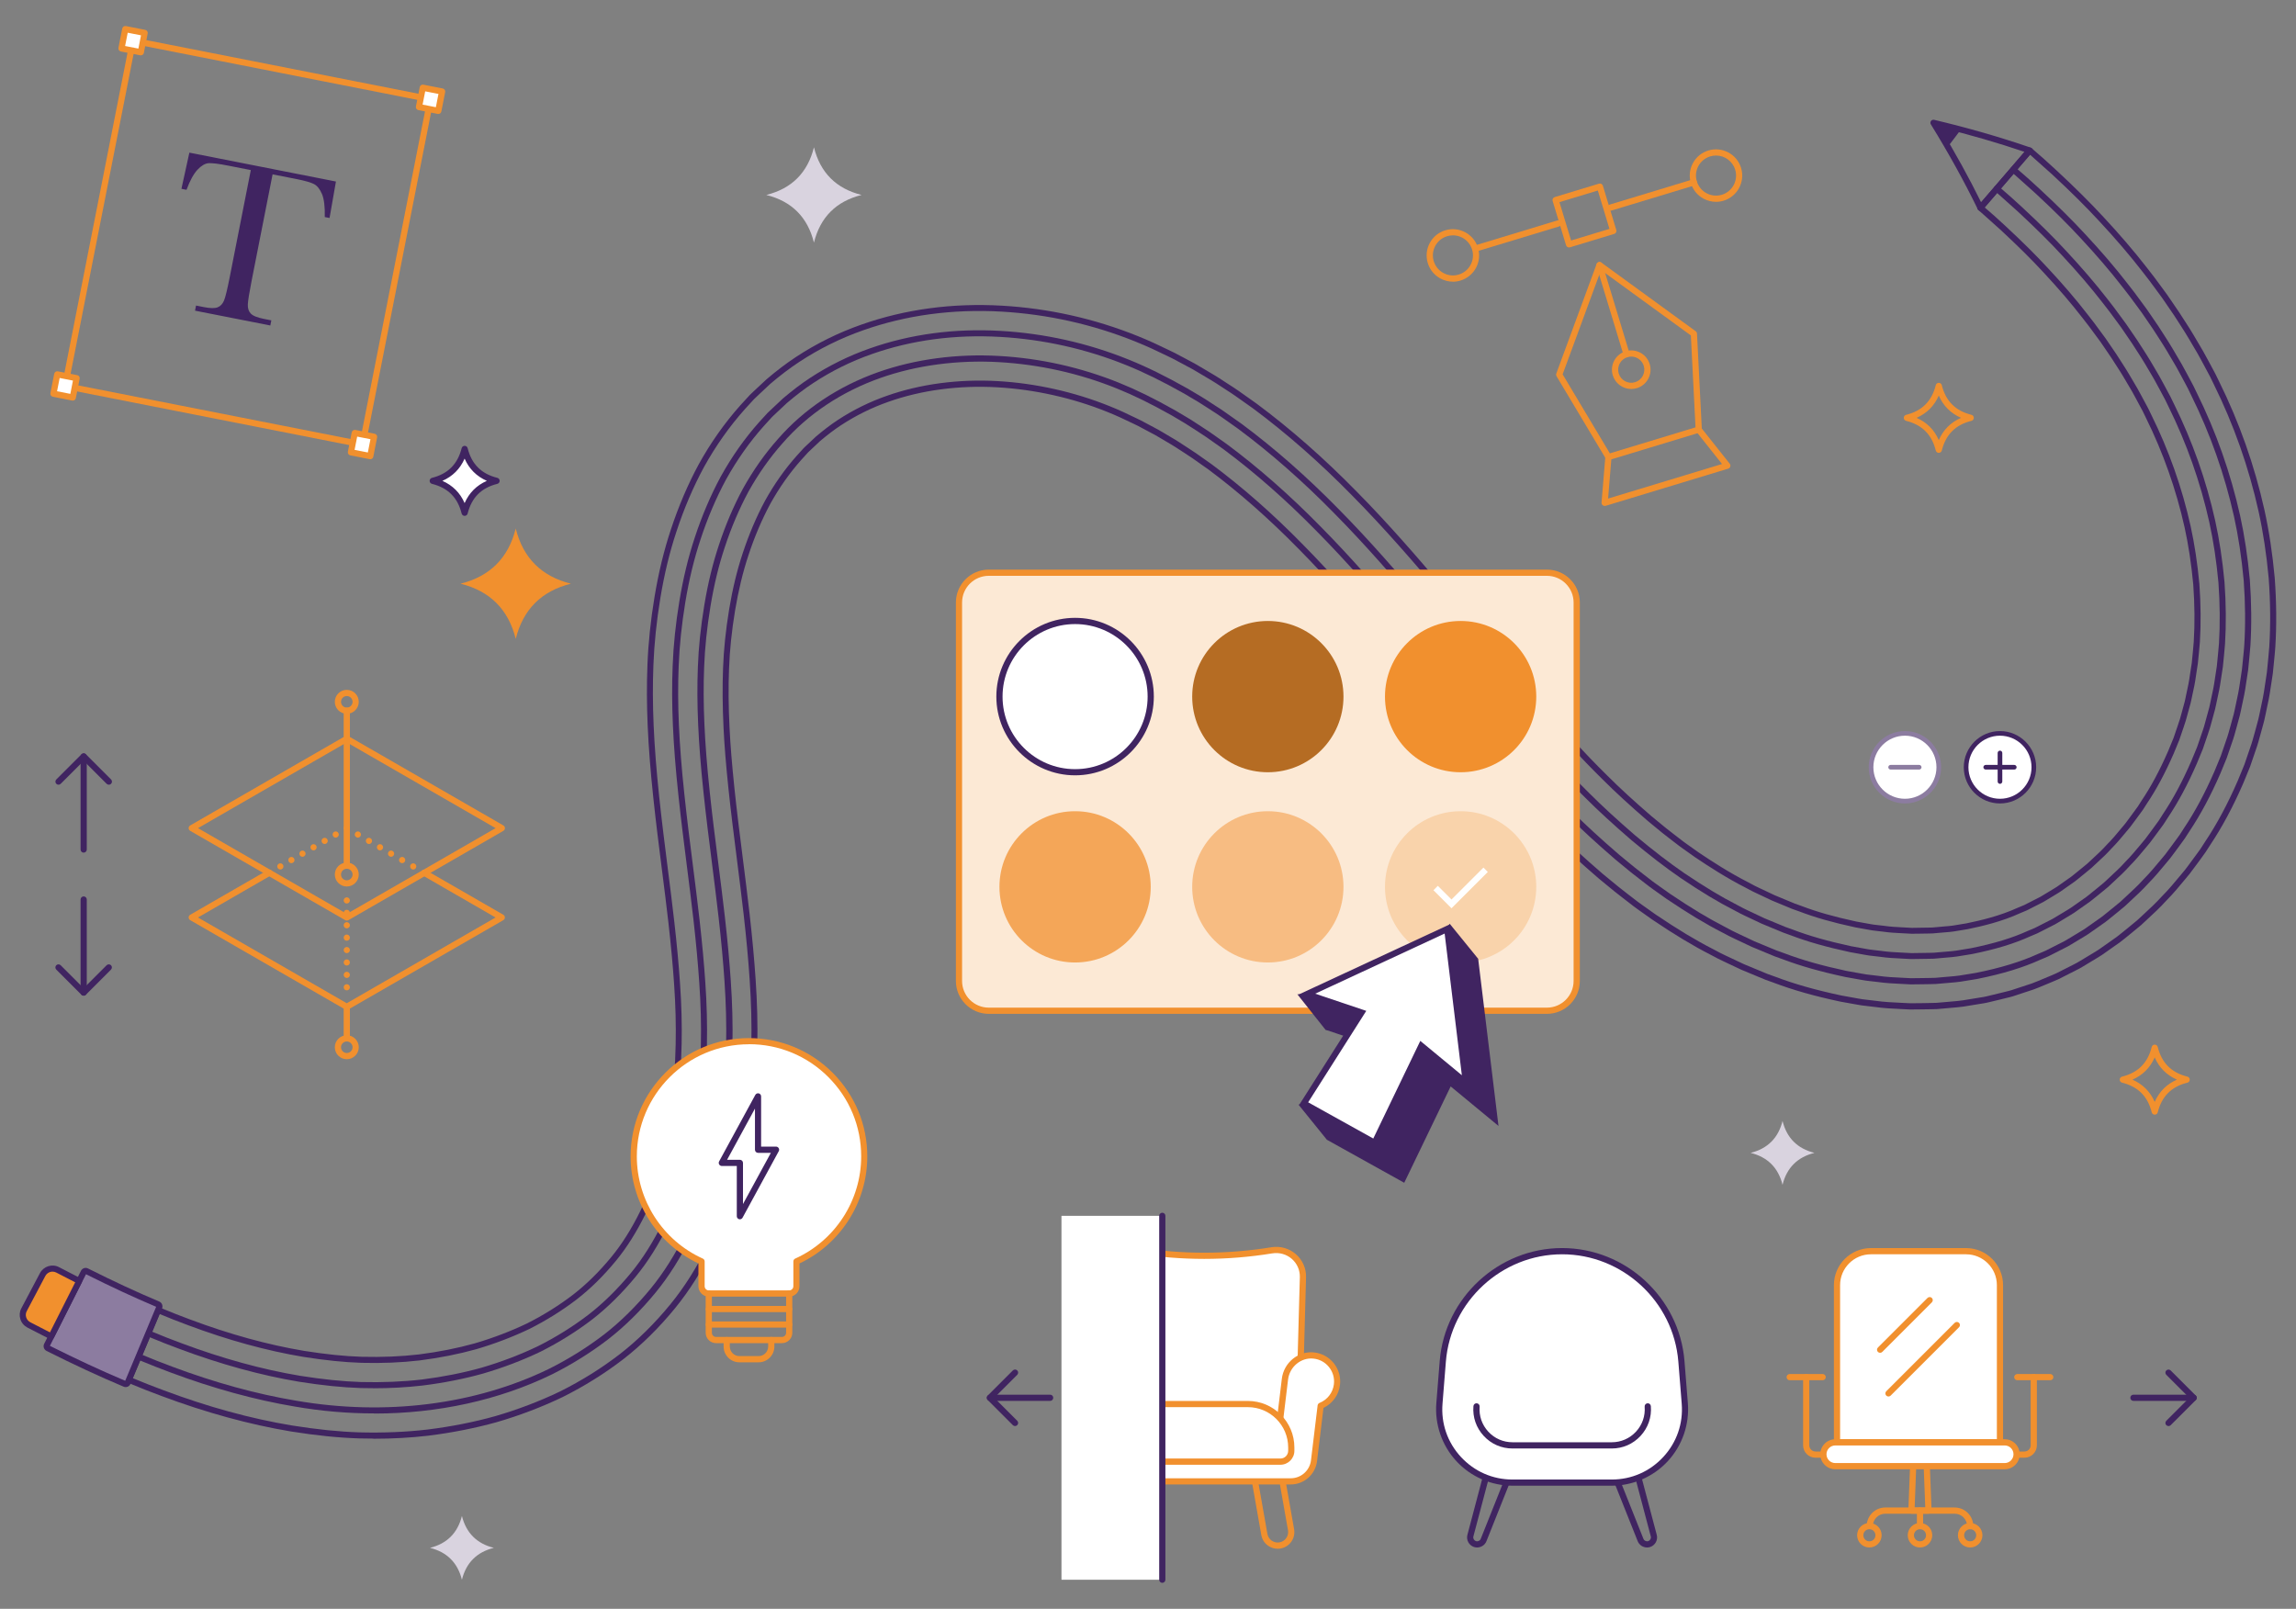<?xml version="1.0" encoding="UTF-8"?><svg id="Layer_2" xmlns="http://www.w3.org/2000/svg" viewBox="0 0 740.32 518.76"><rect x="0" y="0" width="740.32" height="518.76" fill="#808080" stroke="none"/><defs><style>.cls-1{fill:none;}.cls-2{fill:#f4a658;}.cls-3{fill:#fce9d5;}.cls-4{fill:#d9d3df;}.cls-5{fill:#8c7ca0;}.cls-6{fill:#fff;}.cls-7{fill:#f1902e;}.cls-8{fill:#b56c23;}.cls-9{fill:#f7bc82;}.cls-10{fill:#f9d3ab;}.cls-11{fill:#402461;}</style></defs><g id="Layer_12"><path class="cls-11" d="M120.37,463.87c-1.51,0-3.03-.02-4.56-.06-6.79-.22-13.78-.93-22.01-2.24-13.4-2.24-27.45-6.09-41.76-11.45l-4.98-1.9-5.88-2.39c-.24-.1-.43-.29-.53-.53-.1-.24-.1-.51,0-.75l9.41-22.49c.21-.49.77-.73,1.27-.53l5.4,2.19,4.54,1.73c12.72,4.77,25.11,8.18,36.83,10.14,6.94,1.1,13.02,1.73,18.57,1.9,6.58.16,12.6-.09,18.4-.76,6.34-.8,12.38-2,17.94-3.55,5.88-1.72,11.55-3.88,16.85-6.41,5.32-2.67,10.37-5.82,14.97-9.35,4.31-3.35,8.35-7.33,12.33-12.16,3.37-4.1,6.42-8.93,9.31-14.78,2.68-5.51,4.83-11.17,6.37-16.8,1.57-5.68,2.8-11.79,3.66-18.15.76-5.59,1.2-11.58,1.36-18.88.13-6.19-.03-12.49-.5-19.26-.4-5.96-1-12.41-1.82-19.71-.65-5.75-1.4-11.66-2.13-17.38-.96-7.56-1.95-15.39-2.78-23.25-1.79-16.94-2.37-30.1-1.87-42.68.26-6.95,1.02-14.31,2.28-21.9,1.31-7.87,3.03-14.97,5.27-21.72,2.45-7.45,5.46-14.51,8.95-20.98,3.85-6.97,8.38-13.39,13.47-19.1l2.98-3.25c.26-.26.5-.49.74-.72l1.06-1c1.2-1.13,2.39-2.26,3.61-3.37,3.3-2.82,6.41-5.17,9.52-7.22,6.61-4.35,13.72-7.86,21.12-10.45,14.07-4.96,29.31-7.01,45.3-6.1,15.1.87,29.85,4.17,43.84,9.82,1.75.7,3.49,1.45,5.18,2.22l4.99,2.37c1.22.55,2.41,1.19,3.56,1.81.45.24.9.48,1.36.72.55.3,1.09.59,1.63.87,1.07.57,2.18,1.15,3.24,1.81l4.69,2.78c1.05.62,2.07,1.29,3.05,1.94.52.34,1.04.68,1.57,1.02,2.18,1.36,4.28,2.86,6.32,4.32.88.63,1.76,1.26,2.65,1.88,10.91,8.09,21.74,17.61,32.22,28.3,10.42,10.53,19.99,21.63,27.99,31.1,3.75,4.47,7.45,8.94,11.14,13.38,13.93,16.81,27.08,32.7,41.73,47.15,4.02,4.02,8.56,8.19,14.3,13.14.68.55,1.38,1.13,2.08,1.71,1.75,1.44,3.55,2.94,5.38,4.3.47.35.93.71,1.39,1.07.79.61,1.6,1.25,2.41,1.81l3.88,2.75c4.27,2.88,9.99,6.59,16.09,9.69l2.1,1.12c.43.23.88.43,1.32.64.26.12.52.24.77.36l4.25,2.01,6.46,2.68,2.15.77c5.04,1.93,10.5,3.48,17.71,5.04l4.49.81c.75.16,1.5.24,2.19.31l2.28.26c2.08.31,4.18.41,6.21.51.93.04,1.86.09,2.79.15.81,0,1.69-.02,2.57-.04.62-.01,1.24-.02,1.85-.03.27,0,.55,0,.83-.01.46,0,.92,0,1.37-.03l2.19-.2c.55-.06,1.12-.1,1.68-.15.9-.07,1.83-.14,2.71-.27l4.38-.72c4.66-.95,10.8-2.4,16.63-5.07.28-.12.54-.23.8-.33.41-.17.83-.34,1.24-.52l4.42-2.25c.48-.24.94-.47,1.36-.75l3.85-2.33c.59-.33,1.11-.7,1.67-1.1l3.8-2.68c.36-.26.71-.55,1.06-.84.22-.18.43-.36.65-.53.45-.37.92-.75,1.39-1.13.7-.56,1.39-1.12,2.08-1.7.54-.52,1.13-1.06,1.72-1.6,1.58-1.46,3.22-2.98,4.67-4.61,1.61-1.6,3.06-3.35,4.47-5.05.5-.6.99-1.19,1.49-1.79.54-.69,1.08-1.44,1.62-2.19.35-.48.7-.96,1.05-1.43.16-.22.33-.45.5-.68.28-.37.56-.75.82-1.13l1.21-1.9c3.03-4.49,5.82-9.7,8.55-15.95l1.73-4.2,1.45-4.26c.48-1.28.83-2.6,1.18-3.89l.71-2.61c.18-.63.38-1.36.52-2.14l.95-4.53c.19-.92.33-1.88.46-2.81.08-.57.16-1.14.26-1.7l.35-2.27.22-2.25c.05-.57.11-1.15.17-1.74.1-.94.19-1.89.25-2.84.36-5.8.3-12.02-.16-18.46-.63-6.71-1.55-12.74-2.79-18.41-2.73-12.25-6.94-24.16-12.5-35.4l-1.04-2.14-1.11-2.06c-.28-.51-.55-1.02-.82-1.54-.46-.88-.93-1.75-1.42-2.61l-.8-1.36c-1.31-2.25-2.67-4.57-4.12-6.77-1.17-1.91-2.46-3.78-3.7-5.59-.54-.79-1.09-1.58-1.62-2.37-.55-.74-1.12-1.52-1.69-2.29-1.3-1.77-2.64-3.61-4.04-5.34-3.64-4.71-7.74-9.49-12.54-14.65-3.79-4.12-8.17-8.46-13.78-13.68l-5.72-5.13-1.61-1.4c-.41-.35-.45-.97-.1-1.37l15.9-18.48c.17-.2.41-.32.67-.34.26-.02.51.07.71.24l4.05,3.53,3.94,3.59c6.12,5.68,10.94,10.48,15.19,15.08,5.32,5.72,9.91,11.07,14.01,16.36,1.64,2.03,3.22,4.19,4.75,6.28.58.79,1.15,1.57,1.73,2.36.57.84,1.12,1.64,1.67,2.44,1.47,2.14,2.99,4.35,4.39,6.61,1.75,2.67,3.39,5.48,4.98,8.21l.64,1.09c.6,1.05,1.17,2.11,1.74,3.18.29.55.58,1.09.88,1.64l1.29,2.41,1.21,2.48c6.5,13.13,11.41,27.06,14.6,41.38,1.5,6.83,2.59,14,3.32,21.9.57,7.74.63,15.25.19,22.33-.08,1.25-.21,2.5-.33,3.75-.06.61-.12,1.22-.18,1.84l-.28,2.79-.42,2.81c-.1.63-.19,1.26-.29,1.88-.18,1.21-.36,2.46-.61,3.69l-1.15,5.49c-.19,1.02-.47,2.03-.68,2.8l-.81,2.97c-.47,1.73-.95,3.51-1.58,5.24l-1.82,5.32-2.16,5.27c-3.35,7.7-6.86,14.24-10.72,20.01l-1.52,2.35c-.37.54-.75,1.05-1.12,1.56l-.56.77c-.37.49-.72.98-1.08,1.47-.76,1.04-1.52,2.08-2.31,3.09-.48.58-.94,1.13-1.4,1.69-1.92,2.32-3.91,4.73-6.1,6.93-2.02,2.25-4.31,4.36-6.52,6.4-.55.51-1.1,1.02-1.65,1.53-1.03.88-2.06,1.71-3.08,2.54l-1.37,1.11c-.27.21-.52.41-.76.62-.5.41-.99.81-1.51,1.19l-4.79,3.38c-.75.53-1.52,1.08-2.36,1.56l-4.9,2.96c-.64.41-1.33.76-2,1.1l-5.73,2.91c-.63.29-1.23.54-1.83.79l-.88.37c-.59.24-1.16.48-1.73.72-1.19.5-2.43,1.02-3.67,1.48l-5.54,1.83c-1.29.47-2.63.79-3.93,1.09-.57.14-1.14.27-1.7.42-.59.13-1.15.27-1.71.41-1.31.33-2.66.66-4.04.85l-5.65.92c-1.31.19-2.61.3-3.87.4-.63.05-1.26.1-1.89.17l-2.87.25c-.67.04-1.31.04-1.95.05l-2.66.04c-1.34.02-2.69.04-4.03.04-.99-.06-1.93-.1-2.87-.14-2.81-.13-5.72-.27-8.55-.68l-2.78-.33c-.86-.09-1.86-.21-2.86-.41l-5.51-.99c-8.48-1.81-15.32-3.76-21.56-6.13l-2.59-.93-7.68-3.19-5.01-2.36c-.29-.14-.58-.27-.86-.41-.55-.26-1.11-.52-1.65-.8l-2.43-1.28c-5.72-2.92-11.53-6.42-18.82-11.34l-4.47-3.17c-.99-.69-1.94-1.42-2.85-2.14-.49-.38-.98-.77-1.48-1.14-2.17-1.62-4.26-3.35-6.29-5.03-.7-.58-1.41-1.16-2.12-1.74-6.27-5.4-11.27-10-15.77-14.49-15.78-15.6-29.74-32.47-43.25-48.78-3.7-4.46-7.52-9.08-11.28-13.55-7.65-9.07-16.8-19.68-26.59-29.57-9.51-9.7-19.28-18.3-29.05-25.56-.83-.57-1.68-1.18-2.53-1.78-1.71-1.22-3.48-2.48-5.26-3.59-.5-.32-.98-.63-1.47-.95-.82-.54-1.67-1.1-2.52-1.6l-4.07-2.41c-.86-.54-1.73-.99-2.64-1.47-.49-.26-.98-.51-1.47-.78-.4-.21-.82-.44-1.24-.66-.94-.51-1.9-1.03-2.87-1.46l-4.26-2.02c-1.36-.62-2.74-1.21-4.18-1.79-11.15-4.51-23.41-7.26-35.46-7.95-12.33-.71-24.46.89-35.08,4.64-5.39,1.88-10.56,4.43-15.38,7.59-2.13,1.4-4.35,3.08-6.76,5.12l-3.41,3.21c-.16.14-.31.29-.46.44l-2.16,2.38c-3.75,4.21-7.11,8.98-10,14.19-2.71,5.04-5.08,10.6-7.02,16.5-1.8,5.41-3.26,11.43-4.34,17.91-1.09,6.61-1.72,12.71-1.94,18.66-.24,5.9-.19,12.17.16,19.18.27,5.6.77,11.66,1.59,19.62.78,7.42,1.75,15.08,2.69,22.5.74,5.84,1.51,11.89,2.19,17.92.87,7.72,1.5,14.56,1.93,20.94.52,7.43.7,14.67.55,21.52-.19,8.3-.69,15.23-1.58,21.81-1.02,7.6-2.51,14.94-4.41,21.82-1.97,7.17-4.69,14.34-8.09,21.29-3.76,7.61-7.82,14.04-12.41,19.67-5.19,6.35-10.79,11.87-16.66,16.43-6.03,4.64-12.61,8.75-19.58,12.23-6.71,3.22-13.86,5.95-21.25,8.1-6.91,1.93-14.33,3.4-22.06,4.37-5.65.66-11.61.99-17.79.99ZM42.84,444.39l4.95,2.01,4.96,1.89c14.39,5.39,27.92,9.1,41.38,11.35,8.13,1.29,15.05,2,21.75,2.22,7.7.2,15.12-.11,22.05-.92,7.62-.95,14.95-2.4,21.76-4.31,7.28-2.12,14.33-4.81,20.93-7.98,6.84-3.42,13.32-7.46,19.24-12.02,5.75-4.46,11.25-9.89,16.34-16.12,4.5-5.51,8.48-11.82,12.17-19.29,3.34-6.84,6.02-13.89,7.96-20.95,1.88-6.8,3.35-14.05,4.36-21.56.88-6.5,1.38-13.36,1.57-21.59.15-6.79-.04-13.97-.55-21.35-.42-6.35-1.05-13.16-1.92-20.85-.69-6.02-1.45-12.05-2.19-17.89-.94-7.42-1.92-15.1-2.7-22.54-.83-8-1.33-14.09-1.6-19.73-.34-7.07-.39-13.4-.16-19.35.22-6.03.86-12.21,1.96-18.91,1.09-6.58,2.57-12.7,4.41-18.2,1.98-6.01,4.39-11.68,7.16-16.83,2.96-5.34,6.41-10.23,10.26-14.55l2.2-2.42c.2-.2.38-.37.55-.53l3.44-3.23c2.52-2.13,4.79-3.85,6.99-5.3,4.95-3.25,10.27-5.87,15.8-7.8,10.85-3.83,23.25-5.47,35.83-4.75,12.26.7,24.73,3.5,36.08,8.09,1.47.59,2.87,1.19,4.27,1.83l4.25,2.02c1.01.45,2.01.99,2.98,1.51.41.22.82.44,1.23.66.49.27.97.52,1.45.77.91.48,1.85.97,2.75,1.53l4.05,2.4c.89.53,1.75,1.1,2.59,1.65.48.31.95.63,1.43.93,1.83,1.14,3.62,2.42,5.36,3.65.84.6,1.68,1.2,2.53,1.79,9.88,7.34,19.73,16,29.3,25.77,9.84,9.94,19.01,20.58,26.69,29.68,3.77,4.48,7.59,9.1,11.29,13.56,13.47,16.28,27.41,33.11,43.12,48.64,4.47,4.46,9.44,9.03,15.65,14.38.69.56,1.4,1.15,2.1,1.73,2.01,1.66,4.09,3.38,6.22,4.98.51.38,1.01.77,1.51,1.16.9.7,1.82,1.42,2.78,2.08l4.46,3.17c7.2,4.86,12.95,8.32,18.6,11.21l2.44,1.29c.51.27,1.04.51,1.57.76.29.14.58.27.88.41l4.96,2.34,7.59,3.15,2.56.92c6.16,2.34,12.91,4.26,21.26,6.04l5.49.99c.94.19,1.9.3,2.72.39l2.81.33c2.77.4,5.63.53,8.39.66.95.04,1.9.09,2.84.14,1.28,0,2.6-.02,3.93-.04l2.67-.05c.62,0,1.23-.02,1.85-.05l2.82-.24c.63-.06,1.27-.11,1.91-.17,1.23-.1,2.51-.21,3.74-.39l5.66-.92c1.3-.17,2.54-.48,3.85-.81.57-.14,1.14-.28,1.72-.42.55-.14,1.13-.28,1.72-.42,1.3-.31,2.54-.6,3.75-1.04l5.53-1.82c1.17-.43,2.39-.94,3.56-1.44.58-.24,1.15-.49,1.73-.72l.88-.37c.58-.24,1.17-.48,1.74-.75l5.7-2.89c.65-.33,1.27-.65,1.85-1.02l4.94-2.98c.77-.44,1.48-.94,2.22-1.47l4.78-3.37c.48-.35.95-.73,1.41-1.11.26-.21.52-.42.78-.63l1.37-1.11c1.01-.82,2.02-1.64,3.01-2.48.52-.48,1.07-.99,1.63-1.5,2.18-2.01,4.43-4.09,6.43-6.3,2.16-2.17,4.12-4.54,6.02-6.83.46-.56.92-1.12,1.39-1.67.76-.97,1.5-2,2.25-3.02.36-.49.72-.98,1.08-1.47l.57-.77c.36-.49.72-.98,1.07-1.48l1.51-2.34c3.81-5.68,7.25-12.12,10.55-19.7l2.13-5.2,1.81-5.29c.61-1.66,1.08-3.41,1.54-5.09l.81-2.98c.21-.74.47-1.7.65-2.66l1.15-5.5c.24-1.17.42-2.4.59-3.58.09-.63.19-1.27.29-1.9l.41-2.75.27-2.73c.06-.61.12-1.23.18-1.84.12-1.23.24-2.45.32-3.68.43-6.99.37-14.41-.19-22.05-.72-7.81-1.79-14.89-3.28-21.64-3.15-14.17-8.01-27.95-14.44-40.95l-1.2-2.46-1.27-2.37c-.29-.54-.59-1.09-.88-1.65-.56-1.05-1.11-2.09-1.7-3.12l-.63-1.08c-1.58-2.7-3.21-5.5-4.94-8.15-1.38-2.25-2.89-4.44-4.35-6.55-.55-.81-1.11-1.61-1.66-2.42-.56-.75-1.14-1.54-1.71-2.33-1.51-2.07-3.08-4.21-4.7-6.22-4.08-5.26-8.62-10.56-13.91-16.24-4.22-4.58-9.01-9.33-15.08-14.97l-7.21-6.44-14.63,17,3.01,2.62,3.63,3.31c5.66,5.26,10.07,9.64,13.89,13.79,4.84,5.19,8.97,10.02,12.64,14.76,1.42,1.75,2.78,3.61,4.09,5.4.57.77,1.13,1.55,1.71,2.32.56.83,1.1,1.61,1.64,2.4,1.26,1.83,2.56,3.72,3.74,5.65,1.46,2.22,2.83,4.57,4.15,6.83l.8,1.37c.51.89.99,1.79,1.46,2.68.27.51.54,1.02.82,1.53l1.13,2.1,1.05,2.17c5.63,11.37,9.89,23.42,12.65,35.83,1.26,5.75,2.19,11.85,2.83,18.67.47,6.55.52,12.85.16,18.75-.06.98-.16,1.94-.26,2.91-.06.57-.12,1.15-.17,1.72l-.23,2.31-.36,2.33c-.09.56-.17,1.12-.25,1.67-.14.96-.28,1.95-.48,2.93l-.95,4.5c-.15.84-.38,1.67-.56,2.29l-.71,2.59c-.36,1.33-.72,2.7-1.22,4.04l-1.46,4.29-1.76,4.28c-2.79,6.38-5.63,11.69-8.71,16.26l-1.22,1.9c-.3.43-.59.82-.88,1.22-.17.22-.33.45-.5.67-.36.48-.7.95-1.04,1.42-.55.76-1.11,1.53-1.69,2.27-.52.62-1.01,1.21-1.5,1.8-1.44,1.73-2.92,3.52-4.55,5.14-1.47,1.66-3.15,3.21-4.77,4.7-.58.54-1.17,1.08-1.74,1.62-.73.63-1.44,1.2-2.15,1.77-.46.37-.93.75-1.38,1.12-.22.18-.43.35-.63.52-.39.32-.77.64-1.18.93l-3.8,2.67c-.58.41-1.18.84-1.83,1.21l-3.79,2.29c-.48.32-1.02.59-1.53.84l-4.44,2.26c-.47.22-.91.4-1.35.57-.25.1-.5.21-.75.31-5.99,2.75-12.27,4.23-17.07,5.21l-4.43.73c-.97.14-1.93.22-2.86.29-.55.04-1.1.09-1.65.14l-2.24.2c-.52.03-1.01.03-1.49.04-.27,0-.55,0-.82.01-.63,0-1.24.02-1.85.03-.89.02-1.77.03-2.68.03-.98-.06-1.9-.11-2.82-.15-2.08-.1-4.23-.2-6.38-.52l-2.23-.26c-.74-.08-1.53-.17-2.35-.34l-4.49-.81c-7.35-1.59-12.89-3.17-18.01-5.13l-2.18-.77-6.55-2.71-4.3-2.03c-.25-.12-.5-.24-.75-.35-.47-.22-.95-.44-1.41-.68l-2.09-1.11c-6.18-3.14-11.96-6.9-16.3-9.82l-3.89-2.76c-.84-.58-1.68-1.23-2.49-1.86-.45-.35-.9-.7-1.36-1.04-1.86-1.39-3.69-2.9-5.45-4.36-.69-.58-1.39-1.15-2.09-1.72-5.79-5-10.37-9.21-14.42-13.25-14.72-14.52-27.9-30.44-41.86-47.29-3.68-4.44-7.38-8.91-11.13-13.37-7.97-9.44-17.51-20.5-27.88-30.99-10.41-10.62-21.17-20.07-31.97-28.09-.87-.61-1.76-1.24-2.65-1.87-2.01-1.44-4.09-2.92-6.23-4.26-.54-.34-1.07-.69-1.59-1.04-.97-.64-1.97-1.29-2.98-1.89l-4.7-2.79c-1.02-.63-2.1-1.2-3.14-1.75-.55-.29-1.1-.58-1.64-.88-.44-.23-.9-.48-1.36-.72-1.12-.6-2.29-1.23-3.46-1.76l-5-2.37c-1.65-.75-3.36-1.48-5.09-2.18-13.79-5.57-28.34-8.82-43.23-9.68-15.73-.89-30.72,1.13-44.55,6-7.26,2.54-14.22,5.98-20.69,10.24-3.04,2-6.08,4.31-9.3,7.05-1.18,1.08-2.37,2.21-3.56,3.33l-1.06,1.01c-.23.21-.45.43-.67.64l-2.94,3.21c-4.98,5.59-9.43,11.89-13.21,18.73-3.43,6.36-6.4,13.31-8.81,20.65-2.21,6.65-3.91,13.66-5.2,21.43-1.24,7.51-1.99,14.79-2.25,21.66-.49,12.48.08,25.56,1.86,42.4.82,7.84,1.82,15.65,2.77,23.2.73,5.72,1.48,11.64,2.13,17.41.83,7.33,1.43,13.81,1.83,19.79.48,6.83.64,13.19.51,19.44-.17,7.37-.61,13.44-1.38,19.1-.87,6.45-2.12,12.64-3.71,18.41-1.58,5.75-3.76,11.52-6.5,17.14-2.96,5.99-6.09,10.95-9.55,15.17-4.07,4.95-8.21,9.02-12.65,12.47-4.71,3.61-9.86,6.82-15.3,9.56-5.41,2.58-11.18,4.78-17.17,6.54-5.67,1.58-11.8,2.79-18.25,3.61-5.9.69-12.01.94-18.69.77-5.64-.18-11.79-.81-18.83-1.93-11.86-1.98-24.37-5.42-37.21-10.24l-4.56-1.74-4.53-1.84-8.66,20.69Z"/><path class="cls-11" d="M638.57,67.97s-.08,0-.13,0c-.33-.04-.61-.25-.75-.54-4.33-8.9-9.41-18.09-15.11-27.33-.21-.34-.19-.76.04-1.08.23-.32.63-.47,1.02-.38,10.96,2.6,21.15,5.53,31.15,8.97.31.1.54.35.62.67s0,.65-.2.89l-15.9,18.48c-.19.22-.46.34-.74.34ZM625.47,41.07c4.96,8.16,9.43,16.27,13.32,24.16l14-16.26c-8.8-2.98-17.77-5.58-27.32-7.9Z"/><path class="cls-11" d="M628.05,47.35c-1.48-2.63-3.07-5.17-4.63-7.78,2.93.72,5.92,1.4,8.85,2.2l-4.22,5.58Z"/><path class="cls-11" d="M120.37,447.62c-1.33,0-2.67-.02-4.02-.05-5.99-.19-12.49-.86-19.89-2.03-12.37-2.06-25.4-5.65-38.73-10.64l-4.7-1.79-5.57-2.26c-.5-.2-.74-.77-.54-1.27.2-.5.77-.74,1.27-.54l5.55,2.26,4.68,1.78c13.21,4.95,26.11,8.5,38.35,10.54,7.3,1.16,13.73,1.82,19.63,2.01,6.89.17,13.49-.1,19.62-.81,6.77-.85,13.23-2.13,19.21-3.8,6.35-1.86,12.48-4.19,18.21-6.94,5.83-2.92,11.35-6.37,16.4-10.24,4.75-3.69,9.35-8.23,13.67-13.48,3.75-4.57,7.1-9.89,10.26-16.29,2.9-5.95,5.22-12.07,6.9-18.19,1.67-6.05,2.98-12.54,3.89-19.29.8-5.89,1.26-12.18,1.43-19.78.14-6.42-.03-12.95-.52-19.96-.41-6.08-1.01-12.65-1.85-20.09-.66-5.84-1.42-11.79-2.15-17.55-.95-7.52-1.94-15.29-2.75-23.01-1.75-16.52-2.32-29.31-1.83-41.48.24-6.61.97-13.64,2.17-20.9,1.24-7.47,2.87-14.19,4.98-20.55,2.29-6.97,5.1-13.57,8.35-19.59,3.56-6.43,7.73-12.34,12.4-17.58l2.72-2.97c.24-.24.46-.45.68-.65l4.25-3.99c3.05-2.59,5.88-4.74,8.68-6.58,6.06-3.98,12.57-7.2,19.35-9.57,13.05-4.6,27.23-6.5,42.15-5.65,14.21.82,28.09,3.92,41.26,9.24,5.84,2.35,11.85,5.3,18.92,9.29l4.51,2.67c.99.59,1.96,1.22,2.89,1.84.51.33,1.02.67,1.53.99,2.06,1.29,4.06,2.71,5.99,4.09.87.62,1.74,1.24,2.62,1.85,10.57,7.84,21.07,17.08,31.25,27.46,10.22,10.33,19.66,21.28,27.56,30.63,3.76,4.47,7.48,8.96,11.19,13.45,13.37,16.14,27.19,32.83,42.19,47.64,4.17,4.16,8.85,8.47,14.75,13.56,5.87,4.9,10.88,8.76,15.77,12.12,6.65,4.48,11.88,7.63,16.94,10.21l2.21,1.17c.46.24.93.46,1.4.68.27.13.54.25.81.38l4.49,2.12,6.83,2.83,2.29.82c5.37,2.05,11.37,3.76,18.89,5.38l4.82.87c.81.17,1.62.26,2.37.34l2.45.29c2.3.34,4.64.45,6.91.56.95.04,1.89.09,2.84.15h.03c.95,0,1.96-.02,2.97-.04.61-.01,1.22-.02,1.82-.03.29,0,.58-.01.88-.01.51,0,1.02-.01,1.53-.04l2.4-.21c.58-.06,1.17-.11,1.77-.15,1.01-.08,2.05-.16,3.04-.31l4.8-.79c7.45-1.51,13.3-3.29,18.36-5.6.3-.13.57-.24.85-.35.47-.19.93-.38,1.39-.59l4.84-2.47c.54-.27,1.05-.53,1.53-.84l4.21-2.54c.65-.37,1.24-.79,1.86-1.23l4.12-2.9c.4-.29.79-.61,1.18-.93.23-.19.46-.38.69-.57.46-.38.93-.76,1.41-1.14.79-.64,1.58-1.28,2.36-1.94.54-.51,1.13-1.06,1.72-1.6,1.77-1.64,3.61-3.33,5.23-5.15,1.79-1.79,3.4-3.74,4.97-5.62.49-.59.98-1.18,1.47-1.77.61-.79,1.22-1.62,1.83-2.46.35-.48.71-.97,1.06-1.45l.52-.71c.31-.41.61-.83.91-1.25l1.31-2.05c3.29-4.89,6.3-10.51,9.21-17.2l1.87-4.53,1.57-4.6c.52-1.4.91-2.86,1.29-4.28l.75-2.74c.18-.64.41-1.47.57-2.31l1.02-4.85c.21-1,.36-2.05.51-3.06.09-.59.17-1.18.27-1.77l.37-2.43.24-2.41c.05-.59.11-1.18.17-1.77.1-1.04.21-2.07.28-3.12.38-6.2.32-12.81-.17-19.66-.66-7.08-1.63-13.46-2.95-19.48-2.87-12.89-7.29-25.42-13.15-37.25l-1.09-2.25-1.16-2.16c-.28-.52-.57-1.05-.85-1.59-.49-.93-.99-1.86-1.51-2.77l-.74-1.27c-1.4-2.4-2.85-4.88-4.39-7.23-1.24-2.02-2.6-3.99-3.91-5.9-.55-.8-1.1-1.6-1.64-2.4-.55-.74-1.13-1.53-1.7-2.31-1.37-1.87-2.78-3.8-4.26-5.63-3.79-4.89-8.03-9.85-13-15.18-3.93-4.27-8.45-8.75-14.21-14.11l-5.89-5.28-1.65-1.43c-.41-.35-.45-.97-.1-1.38s.97-.45,1.38-.1l3.84,3.35,3.74,3.4c5.81,5.4,10.36,9.92,14.32,14.22,5,5.37,9.29,10.38,13.1,15.29,1.49,1.84,2.92,3.8,4.3,5.69.57.78,1.14,1.56,1.72,2.34.56.83,1.11,1.63,1.66,2.42,1.33,1.93,2.7,3.92,3.95,5.96,1.56,2.37,3.02,4.87,4.43,7.29l.74,1.27c.54.94,1.04,1.89,1.55,2.84.28.53.56,1.05.84,1.57l1.18,2.2,1.11,2.28c5.92,11.96,10.4,24.64,13.3,37.68,1.34,6.11,2.32,12.57,2.99,19.75.5,6.95.56,13.65.17,19.94-.07,1.07-.18,2.13-.28,3.19-.06.59-.12,1.17-.17,1.76l-.25,2.47-.38,2.49c-.1.59-.18,1.17-.27,1.75-.15,1.04-.31,2.12-.53,3.18l-1.02,4.83c-.17.9-.41,1.79-.6,2.46l-.74,2.72c-.39,1.46-.8,2.96-1.34,4.43l-1.58,4.63-1.9,4.61c-2.97,6.82-6.04,12.54-9.38,17.51l-1.32,2.05c-.32.47-.64.9-.96,1.33l-.52.7c-.36.49-.71.96-1.06,1.44-.62.85-1.24,1.71-1.89,2.54-.52.61-1,1.2-1.49,1.78-1.59,1.92-3.24,3.91-5.05,5.72-1.65,1.85-3.52,3.57-5.32,5.24-.58.54-1.16,1.07-1.74,1.62-.82.7-1.63,1.35-2.44,2-.47.38-.94.76-1.41,1.14-.24.19-.46.37-.68.55-.42.35-.84.69-1.28,1.01l-4.12,2.9c-.64.45-1.29.92-2.01,1.33l-4.16,2.51c-.54.35-1.12.65-1.69.93l-4.87,2.48c-.52.24-1.01.44-1.5.64-.27.11-.54.22-.81.34-5.18,2.36-11.16,4.19-18.8,5.73l-4.86.79c-1.08.16-2.15.24-3.19.33-.58.05-1.16.09-1.74.15l-2.45.22c-.57.03-1.11.04-1.64.04-.29,0-.58,0-.87.01-.62,0-1.22.02-1.82.03-1.03.02-2.07.04-3.1.04-.99-.06-1.93-.11-2.87-.15-2.31-.11-4.71-.22-7.07-.57l-2.41-.28c-.76-.08-1.65-.18-2.52-.36l-4.83-.87c-7.66-1.65-13.75-3.38-19.19-5.46l-2.31-.83-6.93-2.87-4.54-2.14c-.27-.13-.53-.25-.79-.37-.5-.23-1-.46-1.48-.72l-2.2-1.17c-5.12-2.61-10.41-5.79-17.14-10.33-4.94-3.4-10-7.29-15.93-12.25-5.94-5.13-10.66-9.46-14.86-13.66-15.07-14.88-28.92-31.61-42.32-47.78-3.71-4.48-7.43-8.97-11.18-13.44-7.86-9.32-17.28-20.23-27.45-30.51-10.11-10.32-20.54-19.48-31-27.24-.86-.6-1.74-1.22-2.61-1.85-1.91-1.36-3.88-2.77-5.9-4.03-.53-.34-1.04-.67-1.56-1.01-.92-.6-1.87-1.22-2.82-1.79l-4.49-2.66c-6.98-3.93-12.92-6.85-18.67-9.17-12.96-5.24-26.64-8.3-40.64-9.1-14.66-.83-28.58,1.03-41.39,5.54-6.63,2.32-13,5.46-18.92,9.36-2.74,1.8-5.5,3.9-8.45,6.41l-4.22,3.96c-.2.19-.41.38-.6.58l-2.68,2.94c-4.57,5.13-8.65,10.92-12.14,17.21-3.19,5.92-5.96,12.4-8.21,19.27-2.08,6.27-3.69,12.89-4.91,20.25-1.18,7.18-1.9,14.13-2.15,20.66-.48,12.07.08,24.78,1.83,41.2.81,7.7,1.79,15.46,2.75,22.97.73,5.76,1.49,11.72,2.15,17.57.84,7.47,1.45,14.06,1.86,20.17.49,7.06.66,13.65.52,20.13-.17,7.69-.63,14.04-1.45,20-.92,6.83-2.25,13.41-3.94,19.55-1.71,6.23-4.07,12.46-7.03,18.53-3.23,6.53-6.66,11.98-10.51,16.67-4.41,5.36-9.11,10-13.98,13.79-5.15,3.95-10.78,7.46-16.73,10.45-5.84,2.8-12.07,5.17-18.53,7.06-6.08,1.7-12.65,3-19.52,3.86-5.02.58-10.35.88-15.89.88Z"/><path class="cls-11" d="M120.59,455.75c-8.42,0-16.95-.73-25.47-2.2-12.87-2.15-26.41-5.87-40.23-11.04l-4.84-1.85-5.73-2.32c-.5-.2-.74-.77-.54-1.27.2-.5.77-.74,1.27-.54l5.71,2.32,4.82,1.84c13.7,5.13,27.11,8.82,39.87,10.95,28.81,4.98,57.78,1.33,81.57-10.26,6.34-3.17,12.34-6.92,17.82-11.13,5.25-4.08,10.3-9.06,15.01-14.8,4.12-5.04,7.79-10.85,11.22-17.79,3.12-6.4,5.62-12.98,7.43-19.57,1.78-6.42,3.17-13.29,4.13-20.43.84-6.2,1.32-12.77,1.5-20.69.14-6.56-.04-13.51-.53-20.65-.42-6.22-1.03-12.92-1.89-20.47-.68-5.93-1.44-11.94-2.17-17.74-.95-7.46-1.93-15.18-2.72-22.76-1.69-15.88-2.26-28.68-1.8-40.28.23-6.36.91-12.88,2.07-19.9,1.17-7.07,2.71-13.41,4.7-19.38,2.13-6.49,4.74-12.62,7.76-18.21,3.26-5.88,7.07-11.29,11.33-16.07,8.33-9.57,19.52-17.01,32.33-21.53,11.86-4.18,25.34-5.98,38.99-5.2,13.33.76,26.33,3.68,38.67,8.66,5.48,2.21,11.17,5,17.91,8.8l4.3,2.55c.94.56,1.86,1.16,2.74,1.74.49.32.98.65,1.48.96,1.94,1.21,3.84,2.56,5.67,3.87.86.61,1.71,1.22,2.58,1.82,10.22,7.59,20.4,16.54,30.28,26.62,10.03,10.13,19.34,20.93,27.12,30.15,3.77,4.48,7.57,9.07,11.25,13.51,13.42,16.21,27.29,32.96,42.65,48.14,4.32,4.31,9.15,8.75,15.2,13.97.69.56,1.4,1.15,2.1,1.73,1.92,1.59,3.91,3.23,5.93,4.74.5.37.98.75,1.46,1.13.86.67,1.75,1.36,2.66,1.99l4.27,3.03c6.92,4.67,12.41,7.97,17.77,10.71l2.32,1.23c.48.25.98.49,1.48.72.28.13.56.26.84.4l4.72,2.23,7.21,2.99,2.43.87c5.76,2.19,12.14,4.01,20.08,5.71l5.16.93c.88.18,1.77.28,2.54.37l2.63.31c2.53.37,5.12.49,7.63.61.95.04,1.91.09,2.86.15,1.12,0,2.29-.02,3.46-.04l2.69-.04c.57,0,1.13-.01,1.7-.04l2.61-.23c.6-.06,1.22-.11,1.84-.16,1.12-.09,2.27-.19,3.39-.35l5.23-.85c8.06-1.62,14.46-3.57,20.09-6.13l.88-.37c.53-.22,1.05-.43,1.57-.67l5.28-2.68c.6-.3,1.16-.59,1.68-.92l4.57-2.76c.71-.4,1.36-.86,2.04-1.35l4.45-3.14c.44-.32.87-.67,1.29-1.02.24-.2.49-.4.74-.6.45-.37.92-.75,1.4-1.13.9-.73,1.8-1.45,2.68-2.2.54-.51,1.12-1.04,1.69-1.57,1.97-1.82,4.01-3.7,5.81-5.71,1.97-1.97,3.75-4.13,5.48-6.21.48-.58.96-1.16,1.44-1.73.68-.88,1.36-1.81,2.04-2.74.36-.49.71-.98,1.07-1.46l.55-.74c.33-.45.67-.9.99-1.37l1.41-2.19c3.55-5.28,6.77-11.31,9.88-18.45l2-4.86,1.69-4.94c.56-1.52.99-3.12,1.41-4.66l.79-2.89c.2-.69.44-1.58.61-2.49l1.09-5.18c.22-1.09.39-2.22.55-3.32.09-.61.18-1.22.28-1.83l.39-2.59.26-2.57c.05-.6.11-1.21.18-1.82.11-1.13.23-2.26.3-3.39.41-6.6.35-13.62-.18-20.85-.69-7.44-1.71-14.18-3.11-20.56-3.01-13.53-7.65-26.69-13.79-39.1l-1.14-2.35-1.21-2.27c-.29-.53-.58-1.08-.87-1.62-.52-.99-1.05-1.97-1.6-2.94l-.7-1.2c-1.48-2.54-3.02-5.17-4.65-7.66-1.31-2.13-2.74-4.21-4.13-6.22-.55-.8-1.11-1.61-1.65-2.41-.56-.75-1.13-1.54-1.71-2.33-1.44-1.97-2.93-4-4.48-5.92-3.93-5.07-8.33-10.21-13.45-15.71-4.07-4.42-8.72-9.04-14.65-14.54l-6.05-5.42-1.69-1.47c-.41-.35-.45-.97-.1-1.38s.97-.45,1.38-.1l3.95,3.44,3.84,3.5c5.97,5.55,10.65,10.2,14.76,14.65,5.16,5.54,9.6,10.72,13.55,15.82,1.57,1.94,3.07,3.99,4.52,5.98.57.78,1.15,1.57,1.73,2.35.57.84,1.12,1.64,1.67,2.44,1.4,2.03,2.85,4.13,4.17,6.29,1.65,2.51,3.19,5.16,4.69,7.73l.71,1.21c.57.99,1.1,2,1.64,3,.29.54.57,1.08.86,1.61l1.23,2.31,1.16,2.38c6.21,12.54,10.9,25.85,13.95,39.53,1.42,6.47,2.45,13.28,3.15,20.82.53,7.34.59,14.45.18,21.14-.08,1.16-.19,2.31-.31,3.46-.06.6-.12,1.21-.17,1.81l-.26,2.63-.4,2.65c-.1.61-.19,1.21-.28,1.81-.16,1.12-.33,2.29-.57,3.44l-1.08,5.16c-.18.96-.44,1.91-.64,2.63l-.78,2.87c-.43,1.58-.87,3.22-1.45,4.81l-1.7,4.98-2.03,4.94c-3.16,7.26-6.45,13.39-10.05,18.76l-1.42,2.2c-.35.5-.69.97-1.04,1.44l-.54.74c-.36.49-.72.97-1.07,1.46-.69.94-1.38,1.89-2.1,2.81-.5.6-.98,1.18-1.46,1.75-1.75,2.12-3.57,4.31-5.56,6.31-1.83,2.04-3.9,3.95-5.9,5.8-.57.53-1.15,1.06-1.71,1.59-.93.79-1.84,1.53-2.75,2.27-.47.38-.93.75-1.4,1.13-.25.2-.49.39-.72.59-.46.38-.92.75-1.4,1.1l-4.46,3.14c-.69.49-1.41,1-2.18,1.44l-4.53,2.73c-.59.38-1.22.7-1.84,1.01l-5.31,2.7c-.57.26-1.12.49-1.67.72l-.84.35c-5.75,2.61-12.28,4.6-20.53,6.26l-5.29.86c-1.19.17-2.38.27-3.53.36-.61.05-1.21.1-1.82.16l-2.66.23c-.62.03-1.22.04-1.81.05l-2.68.04c-1.19.02-2.37.04-3.55.04-1-.06-1.95-.1-2.89-.15-2.56-.12-5.2-.25-7.79-.62l-2.6-.3c-.81-.09-1.76-.2-2.69-.39l-5.17-.93c-8.07-1.73-14.54-3.57-20.37-5.79l-2.45-.88-7.3-3.03-4.77-2.25c-.28-.13-.55-.26-.83-.39-.53-.25-1.05-.49-1.57-.76l-2.31-1.22c-5.42-2.76-10.96-6.1-17.98-10.83l-4.28-3.04c-.94-.65-1.85-1.36-2.73-2.05-.48-.37-.95-.74-1.44-1.11-2.06-1.54-4.07-3.2-6-4.8-.7-.58-1.41-1.16-2.11-1.74-6.11-5.27-10.97-9.74-15.32-14.08-15.43-15.24-29.33-32.03-42.78-48.28-3.68-4.44-7.48-9.03-11.24-13.5-7.76-9.2-17.04-19.96-27.02-30.04-9.81-10.01-19.91-18.89-30.02-26.4-.85-.59-1.71-1.2-2.57-1.82-1.81-1.29-3.68-2.62-5.58-3.81-.51-.33-1.01-.65-1.51-.98-.87-.57-1.77-1.16-2.67-1.7l-4.28-2.54c-6.64-3.74-12.26-6.5-17.67-8.68-12.14-4.91-24.94-7.77-38.05-8.53-13.39-.76-26.61,1-38.23,5.09-12.49,4.4-23.39,11.65-31.51,20.98-4.17,4.68-7.9,9.97-11.08,15.71-2.95,5.48-5.52,11.5-7.62,17.89-1.96,5.87-3.47,12.11-4.62,19.08-1.14,6.95-1.81,13.38-2.04,19.66-.46,11.5.11,24.21,1.79,40,.79,7.55,1.77,15.26,2.72,22.71.74,5.81,1.5,11.82,2.18,17.77.86,7.58,1.48,14.31,1.9,20.56.5,7.2.68,14.21.54,20.83-.18,7.99-.66,14.63-1.52,20.9-.97,7.22-2.38,14.18-4.18,20.68-1.84,6.7-4.38,13.4-7.56,19.91-3.49,7.07-7.24,13.01-11.46,18.17-4.8,5.85-9.95,10.94-15.32,15.11-5.59,4.3-11.7,8.11-18.15,11.34-17.12,8.34-36.86,12.63-57.3,12.63Z"/><path class="cls-5" d="M15.11,433.75l11.87-23.55c.18-.36.6-.5.95-.32,7.64,3.84,15.32,7.45,23.07,10.71.35.15.51.57.36.94l-10.18,24.33c-.15.37-.59.54-.97.37-8.46-3.56-16.69-7.44-24.76-11.49-.36-.19-.51-.62-.33-.98Z"/><path class="cls-11" d="M40.51,447.26c-.23,0-.47-.05-.69-.15-7.85-3.3-15.97-7.07-24.81-11.51-.85-.43-1.19-1.46-.77-2.29l11.87-23.55c.21-.41.56-.71.99-.85.42-.14.88-.1,1.27.1,8.23,4.14,15.76,7.63,23,10.68.85.37,1.23,1.36.88,2.21l-10.18,24.33c-.17.42-.5.74-.92.91-.21.08-.42.12-.64.12ZM40.58,445.32h0s0,0,0,0ZM16.09,433.96c8.64,4.33,16.59,8.02,24.28,11.27l9.98-23.86c-7.13-3.01-14.54-6.45-22.62-10.5l-11.64,23.09ZM15.11,433.75h0,0ZM27.49,410.75s0,0,0,0c0,0,0,0,0,0Z"/><path class="cls-7" d="M7.76,422.32l5.99-11.33c.93-1.76,3.09-2.45,4.83-1.54,2.32,1.23,4.65,2.39,6.97,3.58l-9.01,17.88c-2.41-1.24-4.84-2.44-7.22-3.71-1.79-.94-2.49-3.13-1.56-4.89Z"/><path class="cls-11" d="M16.53,431.89c-.15,0-.31-.04-.45-.11-.81-.42-1.62-.83-2.44-1.24-1.61-.82-3.21-1.63-4.8-2.47-1.1-.58-1.92-1.55-2.28-2.74-.36-1.16-.25-2.39.32-3.47l5.99-11.33c1.18-2.23,3.94-3.1,6.14-1.95,1.52.81,3.03,1.58,4.55,2.35.81.41,1.61.82,2.41,1.23.48.25.67.83.42,1.31l-9.01,17.88c-.12.23-.32.41-.57.49-.1.03-.2.05-.3.05ZM16.95,410.03c-.94,0-1.86.52-2.34,1.42l-5.99,11.33s0,0,0,0c-.32.61-.39,1.31-.18,1.98.21.69.69,1.25,1.33,1.59,1.58.84,3.17,1.65,4.77,2.46.52.27,1.05.53,1.57.8l8.14-16.14c-.51-.26-1.03-.52-1.54-.79-1.53-.78-3.06-1.55-4.58-2.36-.37-.19-.77-.29-1.17-.29ZM7.76,422.32h0,0Z"/><path class="cls-7" d="M116.89,144.34c-.06,0-.13,0-.19-.02l-95.92-18.9c-.54-.11-.89-.63-.79-1.17L41.92,12.92c.05-.26.2-.49.42-.64.22-.15.49-.2.75-.15l95.92,18.9c.54.11.89.63.79,1.17l-21.94,111.33c-.05.26-.2.49-.42.64-.17.11-.36.17-.56.17ZM22.14,123.66l93.96,18.51,21.55-109.37L43.69,14.29l-21.55,109.37Z"/><path class="cls-11" d="M60.15,61.21l-1.65-.33,2.56-11.66,47.26,9.31-2.06,11.76-1.54-.3c.08-3.32-.22-5.78-.89-7.4-.68-1.61-1.54-2.69-2.57-3.23-1.04-.54-2.89-1.07-5.54-1.6l-7.83-1.54-6.77,34.37c-.75,3.81-1.15,6.33-1.21,7.56-.06,1.23.25,2.21.93,2.94.68.73,2.11,1.31,4.28,1.74l2.37.47-.33,1.65-24.28-4.78.33-1.65,2.51.5c2.08.41,3.58.43,4.48.06s1.58-1.09,2.03-2.16c.45-1.07,1.07-3.64,1.87-7.71l6.77-34.37-7.22-1.42c-3.14-.62-5.27-.88-6.41-.8-1.14.09-2.33.79-3.57,2.11-1.24,1.32-2.42,3.48-3.53,6.47Z"/><rect class="cls-6" x="39.72" y="9.94" width="6.36" height="6.36" transform="translate(3.34 -8.05) rotate(11.15)"/><path class="cls-7" d="M45.41,17.85c-.06,0-.13,0-.19-.02l-6.24-1.23c-.54-.11-.89-.63-.79-1.17l1.23-6.24c.05-.26.2-.49.42-.64.22-.15.49-.2.75-.15l6.24,1.23c.26.05.49.2.64.42.15.22.2.49.15.75l-1.23,6.24c-.09.48-.51.81-.98.81ZM40.34,14.83l4.28.84.84-4.28-4.28-.84-.84,4.28Z"/><rect class="cls-6" x="135.64" y="28.84" width="6.36" height="6.36" transform="translate(8.81 -26.23) rotate(11.15)"/><path class="cls-7" d="M141.33,36.75c-.06,0-.13,0-.19-.02l-6.24-1.23c-.26-.05-.49-.2-.64-.42-.15-.22-.2-.49-.15-.75l1.23-6.24c.11-.54.63-.9,1.17-.79l6.24,1.23c.26.05.49.2.64.42.15.22.2.49.15.75l-1.23,6.24c-.09.48-.51.81-.98.81ZM136.26,33.73l4.28.84.84-4.28-4.28-.84-.84,4.28Z"/><rect class="cls-6" x="17.78" y="121.26" width="6.36" height="6.36" transform="translate(24.45 -1.71) rotate(11.15)"/><path class="cls-7" d="M23.47,129.18c-.06,0-.13,0-.19-.02l-6.24-1.23c-.26-.05-.49-.2-.64-.42-.15-.22-.2-.49-.15-.75l1.23-6.24c.11-.54.63-.9,1.17-.79l6.24,1.23c.26.05.49.2.64.42.15.22.2.49.15.75l-1.23,6.24c-.09.48-.51.81-.98.81ZM18.4,126.16l4.28.84.84-4.28-4.28-.84-.84,4.28Z"/><rect class="cls-6" x="113.71" y="140.16" width="6.36" height="6.36" transform="translate(29.92 -19.89) rotate(11.15)"/><path class="cls-7" d="M119.39,148.08c-.06,0-.13,0-.19-.02l-6.24-1.23c-.26-.05-.49-.2-.64-.42-.15-.22-.2-.49-.15-.75l1.23-6.24c.11-.54.63-.9,1.17-.79l6.24,1.23c.26.05.49.2.64.42.15.22.2.49.15.75l-1.23,6.24c-.09.48-.51.81-.98.81ZM114.33,145.06l4.28.84.84-4.28-4.28-.84-.84,4.28Z"/><rect class="cls-3" x="309.21" y="184.67" width="199.18" height="141.24" rx="9.6" ry="9.6"/><path class="cls-7" d="M498.8,326.91h-179.98c-5.84,0-10.6-4.75-10.6-10.6v-122.04c0-5.84,4.75-10.6,10.6-10.6h179.98c5.84,0,10.6,4.75,10.6,10.6v122.04c0,5.84-4.75,10.6-10.6,10.6ZM318.81,185.67c-4.74,0-8.6,3.86-8.6,8.6v122.04c0,4.74,3.86,8.6,8.6,8.6h179.98c4.74,0,8.6-3.86,8.6-8.6v-122.04c0-4.74-3.86-8.6-8.6-8.6h-179.98Z"/><circle class="cls-6" cx="346.65" cy="224.62" r="24.39"/><path class="cls-11" d="M346.65,250c-14,0-25.39-11.39-25.39-25.39s11.39-25.39,25.39-25.39,25.39,11.39,25.39,25.39-11.39,25.39-25.39,25.39ZM346.65,201.23c-12.9,0-23.39,10.49-23.39,23.39s10.49,23.39,23.39,23.39,23.39-10.49,23.39-23.39-10.49-23.39-23.39-23.39Z"/><circle class="cls-8" cx="408.8" cy="224.62" r="24.39"/><circle class="cls-7" cx="470.96" cy="224.62" r="24.39"/><circle class="cls-2" cx="346.65" cy="285.96" r="24.39"/><circle class="cls-9" cx="408.8" cy="285.96" r="24.39"/><circle class="cls-10" cx="470.96" cy="285.96" r="24.39"/><polygon class="cls-6" points="468.02 292.87 462.2 287.05 463.61 285.63 468.02 290.04 478.32 279.75 479.73 281.16 468.02 292.87"/><polygon class="cls-11" points="476.62 309.16 427.38 332.03 446.33 338.41 427.84 367.51 452.78 381.38 467.75 350.31 483.17 363.05 476.62 309.16"/><polygon class="cls-11" points="430.35 366.91 427.84 367.51 418.69 356.19 424.52 354.69 432.6 358.26 430.35 366.91"/><polygon class="cls-11" points="432.23 332.14 427.38 332.03 418.32 320.61 431.85 320.61 445.32 321.61 439.68 334.02 432.23 332.14"/><polygon class="cls-11" points="472.95 313.09 476.62 309.16 467.44 297.86 462.55 305.88 462.55 317.54 472.95 313.09"/><polygon class="cls-6" points="421.38 320.56 466.64 299.53 472.66 349.07 458.31 337.22 443.24 368.5 420.39 355.8 439.02 326.49 421.38 320.56"/><path class="cls-11" d="M443.68,369.89l-24.7-13.73,18.51-29.13-18.8-6.32,48.78-22.66,6.49,53.39-15.29-12.64-14.98,31.09ZM421.81,355.44l20.99,11.67,15.16-31.48,13.4,11.07-5.55-45.68-41.74,19.39,16.47,5.54-18.74,29.49Z"/><path class="cls-11" d="M327.3,459.83c-.26,0-.51-.1-.71-.29l-8.12-8.12c-.39-.39-.39-1.02,0-1.41l8.12-8.12c.39-.39,1.02-.39,1.41,0s.39,1.02,0,1.41l-7.41,7.41,7.41,7.41c.39.39.39,1.02,0,1.41-.2.2-.45.29-.71.29Z"/><path class="cls-11" d="M338.61,451.71h-19.43c-.55,0-1-.45-1-1s.45-1,1-1h19.43c.55,0,1,.45,1,1s-.45,1-1,1Z"/><path class="cls-11" d="M699.21,459.83c-.26,0-.51-.1-.71-.29-.39-.39-.39-1.02,0-1.41l7.41-7.41-7.41-7.41c-.39-.39-.39-1.02,0-1.41s1.02-.39,1.41,0l8.12,8.12c.39.39.39,1.02,0,1.41l-8.12,8.12c-.2.2-.45.29-.71.29Z"/><path class="cls-11" d="M707.33,451.71h-19.43c-.55,0-1-.45-1-1s.45-1,1-1h19.43c.55,0,1,.45,1,1s-.45,1-1,1Z"/><path class="cls-6" d="M418.7,463.73h-60.83l-1.42-51.89c-.15-5.41,4.68-9.56,10.02-8.69,14.54,2.37,29.09,2.37,43.63,0,5.34-.87,10.17,3.28,10.02,8.69l-1.42,51.89Z"/><path class="cls-7" d="M418.7,464.73h-60.83c-.54,0-.98-.43-1-.97l-1.42-51.89c-.08-2.86,1.11-5.57,3.26-7.45,2.17-1.9,5.06-2.72,7.92-2.25,14.37,2.34,28.94,2.34,43.31,0,2.86-.47,5.75.35,7.92,2.25,2.15,1.88,3.34,4.6,3.26,7.45l-1.42,51.89c-.01.54-.46.97-1,.97ZM358.84,462.73h58.88l1.4-50.91c.06-2.26-.88-4.41-2.58-5.89-1.72-1.5-4.01-2.15-6.28-1.79-14.58,2.38-29.37,2.38-43.96,0-2.27-.37-4.56.28-6.28,1.79-1.7,1.49-2.64,3.63-2.58,5.89l1.4,50.91Z"/><path class="cls-7" d="M411.97,499.39c-1.09,0-2.16-.33-3.07-.97-1.18-.82-1.96-2.05-2.21-3.47l-3.77-21.37c-.25-1.41.07-2.84.89-4.01s2.05-1.96,3.47-2.21c1.41-.25,2.84.07,4.01.89,1.18.82,1.96,2.05,2.21,3.47l3.77,21.37c.25,1.41-.07,2.84-.89,4.01s-2.05,1.96-3.47,2.21c-.31.06-.63.08-.94.08ZM408.22,469.27c-.19,0-.39.02-.59.05-.89.16-1.66.65-2.18,1.39-.52.74-.71,1.63-.56,2.52l3.77,21.37c.32,1.83,2.07,3.05,3.9,2.73h0c.89-.16,1.66-.65,2.18-1.39.52-.74.71-1.63.56-2.52l-3.77-21.37c-.29-1.63-1.71-2.79-3.32-2.79Z"/><path class="cls-7" d="M364.58,499.39c-.31,0-.62-.03-.93-.08l.17-.98-.17.98c-1.41-.25-2.64-1.03-3.47-2.21s-1.14-2.6-.89-4.01l3.77-21.37c.51-2.92,3.31-4.87,6.22-4.36,1.41.25,2.65,1.03,3.47,2.21s1.14,2.6.89,4.01l-3.77,21.37c-.46,2.6-2.73,4.44-5.29,4.44ZM368.35,469.28c-1.6,0-3.03,1.15-3.32,2.79l-3.77,21.37c-.16.89.04,1.78.56,2.52.52.74,1.29,1.23,2.18,1.39h0c.89.16,1.78-.04,2.52-.56.74-.52,1.23-1.29,1.39-2.18l3.77-21.37c.16-.89-.04-1.78-.56-2.52-.52-.74-1.29-1.23-2.18-1.39-.2-.03-.39-.05-.59-.05Z"/><path class="cls-6" d="M423.57,437.08c-4.62-.47-8.7,3.04-9.25,7.65l-2.57,21.27h-46.93l-2.57-21.27c-.56-4.61-4.64-8.12-9.25-7.65s-8.08,4.72-7.51,9.39c.38,3.17,2.48,5.71,5.25,6.82l2.14,17.71c.46,3.8,3.68,6.66,7.51,6.66h55.8c3.83,0,7.05-2.86,7.51-6.66l2.14-17.71c2.77-1.11,4.87-3.65,5.25-6.82.56-4.67-2.81-8.91-7.51-9.39Z"/><path class="cls-7" d="M416.18,478.66h-55.8c-4.33,0-7.98-3.24-8.5-7.54l-2.07-17.15c-2.91-1.38-4.93-4.16-5.32-7.38-.31-2.53.4-5.02,1.99-7.02,1.59-1.99,3.87-3.23,6.41-3.49,5.08-.52,9.72,3.3,10.35,8.52l2.46,20.39h45.15l2.46-20.39c.63-5.22,5.28-9.04,10.35-8.52h0c2.54.26,4.81,1.5,6.41,3.49,1.59,1.99,2.3,4.48,1.99,7.02-.39,3.22-2.41,6-5.32,7.38l-2.07,17.15c-.52,4.3-4.17,7.54-8.5,7.54ZM353.82,438.03c-.24,0-.48.01-.72.04-2,.21-3.79,1.18-5.05,2.75-1.25,1.57-1.81,3.53-1.57,5.53.33,2.7,2.1,5,4.63,6.01.34.14.58.45.62.81l2.14,17.71c.4,3.29,3.2,5.78,6.52,5.78h55.8c3.32,0,6.12-2.48,6.52-5.78l2.14-17.71c.04-.36.28-.67.62-.81,2.53-1.01,4.3-3.31,4.63-6.01.24-2-.32-3.96-1.57-5.53-1.25-1.57-3.05-2.55-5.05-2.75h0c-3.99-.4-7.66,2.63-8.16,6.77l-2.57,21.27c-.06.5-.49.88-.99.88h-46.93c-.51,0-.93-.38-.99-.88l-2.57-21.27c-.47-3.89-3.73-6.81-7.44-6.81Z"/><path class="cls-6" d="M374.21,452.73h28.15c7.73,0,14,6.27,14,14v1.07c0,1.93-1.57,3.5-3.5,3.5h-49.15c-1.93,0-3.5-1.57-3.5-3.5v-1.07c0-7.73,6.27-14,14-14Z"/><path class="cls-7" d="M412.86,472.3h-49.15c-2.48,0-4.5-2.02-4.5-4.5v-1.07c0-8.27,6.73-15,15-15h28.15c8.27,0,15,6.73,15,15v1.07c0,2.48-2.02,4.5-4.5,4.5ZM374.21,453.73c-7.17,0-13,5.83-13,13v1.07c0,1.38,1.12,2.5,2.5,2.5h49.15c1.38,0,2.5-1.12,2.5-2.5v-1.07c0-7.17-5.83-13-13-13h-28.15Z"/><path class="cls-11" d="M476.29,498.98c-.34,0-.68-.05-1.02-.16h0c-1.63-.54-2.56-2.26-2.12-3.92l8.83-33.38c.07-.27.25-.49.49-.62.24-.13.53-.16.79-.07l8.21,2.71c.26.09.48.28.59.53.12.25.12.54.02.79l-12.78,32.07c-.5,1.27-1.73,2.05-3.02,2.05ZM475.9,496.92c.63.21,1.31-.11,1.55-.72l12.39-31.09-6.2-2.05-8.56,32.35c-.17.64.19,1.3.82,1.51h0Z"/><path class="cls-11" d="M531.07,498.98c-1.3,0-2.52-.78-3.02-2.05l-12.78-32.07c-.1-.26-.09-.54.02-.79.12-.25.33-.44.59-.53l8.21-2.71c.26-.09.55-.06.79.07.24.13.42.36.49.62l8.83,33.38c.44,1.66-.49,3.38-2.12,3.92h0c-.34.11-.68.16-1.02.16ZM531.77,497.87h0,0ZM517.52,465.11l12.39,31.09c.25.61.93.93,1.55.72.63-.21.99-.87.82-1.51l-8.56-32.35-6.2,2.05Z"/><path class="cls-6" d="M519.68,478.06h-31.99c-13.8,0-24.67-11.78-23.57-25.54l1.09-13.59c1.61-20.05,18.35-35.5,38.47-35.5h0c20.11,0,36.86,15.45,38.47,35.5l1.09,13.59c1.11,13.76-9.76,25.54-23.57,25.54Z"/><path class="cls-11" d="M519.68,479.06h-31.99c-6.86,0-13.46-2.89-18.11-7.93-4.65-5.04-7-11.85-6.45-18.69l1.09-13.59c1.64-20.42,18.98-36.42,39.46-36.42s37.82,16,39.46,36.42l1.09,13.59c.55,6.84-1.8,13.65-6.45,18.69-4.65,5.04-11.25,7.93-18.11,7.93ZM503.68,404.44c-19.45,0-35.91,15.19-37.47,34.58l-1.09,13.59c-.51,6.37,1.59,12.47,5.93,17.17,4.34,4.7,10.25,7.29,16.64,7.29h31.99c6.39,0,12.3-2.59,16.64-7.29,4.34-4.7,6.44-10.8,5.93-17.17l-1.09-13.59c-1.56-19.39-18.02-34.58-37.47-34.58Z"/><path class="cls-11" d="M519.68,467.06h-31.99c-3.57,0-6.87-1.44-9.29-4.07-2.42-2.62-3.6-6.03-3.31-9.59.04-.55.52-.97,1.08-.92.55.04.96.53.92,1.08-.24,2.99.75,5.86,2.79,8.07,2.04,2.21,4.82,3.42,7.82,3.42h31.99c3,0,5.78-1.22,7.82-3.42,2.04-2.21,3.03-5.07,2.79-8.07-.04-.55.37-1.03.92-1.08.55-.05,1.03.37,1.08.92.29,3.56-.89,6.96-3.31,9.59-2.42,2.62-5.72,4.07-9.29,4.07Z"/><path class="cls-7" d="M621.82,488.09h-5.49c-.27,0-.53-.11-.72-.31-.19-.2-.29-.46-.28-.73l.73-19.24c.02-.54.46-.96,1-.96h4.02c.54,0,.98.42,1,.96l.73,19.24c.01.27-.09.54-.28.73-.19.2-.45.31-.72.31ZM617.37,486.09h3.41l-.66-17.24h-2.1l-.66,17.24Z"/><path class="cls-7" d="M635.26,493.09c-.55,0-1-.45-1-1,0-2.21-1.79-4-4-4h-22.37c-2.21,0-4,1.79-4,4,0,.55-.45,1-1,1s-1-.45-1-1c0-3.31,2.69-6,6-6h22.37c3.31,0,6,2.69,6,6,0,.55-.45,1-1,1Z"/><path class="cls-7" d="M602.76,498.98c-2.18,0-3.95-1.77-3.95-3.95s1.77-3.95,3.95-3.95,3.95,1.77,3.95,3.95-1.77,3.95-3.95,3.95ZM602.76,493.09c-1.07,0-1.95.87-1.95,1.95s.87,1.95,1.95,1.95,1.95-.87,1.95-1.95-.87-1.95-1.95-1.95Z"/><path class="cls-7" d="M619.08,498.98c-2.18,0-3.95-1.77-3.95-3.95s1.77-3.95,3.95-3.95,3.95,1.77,3.95,3.95-1.77,3.95-3.95,3.95ZM619.08,493.09c-1.07,0-1.95.87-1.95,1.95s.87,1.95,1.95,1.95,1.95-.87,1.95-1.95-.87-1.95-1.95-1.95Z"/><path class="cls-7" d="M635.26,498.98c-2.18,0-3.95-1.77-3.95-3.95s1.77-3.95,3.95-3.95,3.95,1.77,3.95,3.95-1.77,3.95-3.95,3.95ZM635.26,493.09c-1.07,0-1.95.87-1.95,1.95s.87,1.95,1.95,1.95,1.95-.87,1.95-1.95-.87-1.95-1.95-1.95Z"/><path class="cls-7" d="M619.08,493.09c-.55,0-1-.45-1-1v-5c0-.55.45-1,1-1s1,.45,1,1v5c0,.55-.45,1-1,1Z"/><path class="cls-7" d="M652.77,470.03h-8.31c-.55,0-1-.45-1-1s.45-1,1-1h8.31c1.1,0,2-.9,2-2v-21.98c0-.55.45-1,1-1s1,.45,1,1v21.98c0,2.21-1.79,4-4,4Z"/><path class="cls-7" d="M661.08,445.05h-10.63c-.55,0-1-.45-1-1s.45-1,1-1h10.63c.55,0,1,.45,1,1s-.45,1-1,1Z"/><path class="cls-7" d="M593.7,470.03h-8.31c-2.21,0-4-1.79-4-4v-21.98c0-.55.45-1,1-1s1,.45,1,1v21.98c0,1.1.9,2,2,2h8.31c.55,0,1,.45,1,1s-.45,1-1,1Z"/><path class="cls-7" d="M587.7,445.05h-10.63c-.55,0-1-.45-1-1s.45-1,1-1h10.63c.55,0,1,.45,1,1s-.45,1-1,1Z"/><path class="cls-6" d="M603.27,403.44h30.67c6.04,0,10.94,4.9,10.94,10.94v50.7h-52.55v-50.7c0-6.04,4.9-10.94,10.94-10.94Z"/><path class="cls-7" d="M644.87,466.08h-52.55c-.55,0-1-.45-1-1v-50.7c0-6.58,5.36-11.94,11.94-11.94h30.67c6.58,0,11.94,5.36,11.94,11.94v50.7c0,.55-.45,1-1,1ZM593.32,464.08h50.55v-49.7c0-5.48-4.46-9.94-9.94-9.94h-30.67c-5.48,0-9.94,4.46-9.94,9.94v49.7Z"/><rect class="cls-6" x="587.93" y="465.08" width="62.3" height="7.68" rx="3.84" ry="3.84"/><path class="cls-7" d="M646.39,473.76h-54.62c-2.67,0-4.84-2.17-4.84-4.84s2.17-4.84,4.84-4.84h54.62c2.67,0,4.84,2.17,4.84,4.84s-2.17,4.84-4.84,4.84ZM591.77,466.08c-1.56,0-2.84,1.27-2.84,2.84s1.27,2.84,2.84,2.84h54.62c1.56,0,2.84-1.27,2.84-2.84s-1.27-2.84-2.84-2.84h-54.62Z"/><path class="cls-7" d="M606.22,436.21c-.26,0-.51-.1-.71-.29-.39-.39-.39-1.02,0-1.41l15.99-15.99c.39-.39,1.02-.39,1.41,0s.39,1.02,0,1.41l-15.99,15.99c-.2.2-.45.29-.71.29Z"/><path class="cls-7" d="M608.92,450.3c-.26,0-.51-.1-.71-.29-.39-.39-.39-1.02,0-1.41l22.05-22.05c.39-.39,1.02-.39,1.41,0s.39,1.02,0,1.41l-22.05,22.05c-.2.2-.45.29-.71.29Z"/><rect class="cls-6" x="342.26" y="392.04" width="32.51" height="117.34"/><path class="cls-11" d="M374.77,510.38c-.55,0-1-.45-1-1v-117.34c0-.55.45-1,1-1s1,.45,1,1v117.34c0,.55-.45,1-1,1Z"/><path class="cls-7" d="M505.92,79.79c-.43,0-.83-.28-.96-.71l-4.33-14.28c-.16-.53.14-1.09.67-1.25l14.28-4.33c.53-.16,1.09.14,1.25.67l4.33,14.28c.16.53-.14,1.09-.67,1.25l-14.28,4.33c-.1.03-.19.04-.29.04ZM502.83,65.18l3.75,12.37,12.37-3.75-3.75-12.37-12.37,3.75Z"/><path class="cls-7" d="M476.44,80.93c-.43,0-.83-.28-.96-.71-.16-.53.14-1.09.67-1.25l26.05-7.9c.53-.16,1.09.14,1.25.67s-.14,1.09-.67,1.25l-26.05,7.9c-.1.03-.19.04-.29.04Z"/><path class="cls-7" d="M519.29,67.94c-.43,0-.83-.28-.96-.71-.16-.53.14-1.09.67-1.25l26.88-8.15c.53-.16,1.09.14,1.25.67.16.53-.14,1.09-.67,1.25l-26.88,8.15c-.1.03-.19.04-.29.04Z"/><path class="cls-7" d="M525.98,125.43c-2.67,0-5.14-1.73-5.96-4.42-1-3.28.86-6.76,4.15-7.76,3.28-.99,6.76.86,7.76,4.15,1,3.28-.86,6.76-4.15,7.76-.6.18-1.21.27-1.8.27ZM525.97,114.99c-.4,0-.82.06-1.22.18-2.23.68-3.49,3.04-2.81,5.26.68,2.23,3.04,3.49,5.26,2.81,1.08-.33,1.97-1.05,2.5-2.05s.64-2.14.32-3.21c-.55-1.82-2.23-3-4.04-3Z"/><path class="cls-7" d="M468.46,90.82c-1.37,0-2.73-.34-3.98-1-1.99-1.07-3.45-2.84-4.11-5.01-.66-2.16-.43-4.45.63-6.44s2.84-3.45,5.01-4.11c4.46-1.36,9.2,1.18,10.55,5.64h0c.66,2.16.43,4.45-.63,6.45-1.07,1.99-2.84,3.45-5.01,4.11-.81.25-1.64.37-2.47.37ZM468.48,75.89c-.63,0-1.26.09-1.88.28-1.65.5-3.01,1.62-3.82,3.14-.81,1.52-.99,3.27-.48,4.92.5,1.65,1.62,3.01,3.14,3.82,1.52.81,3.27.99,4.92.48,1.65-.5,3.01-1.62,3.82-3.14.81-1.52.99-3.27.48-4.92s-1.62-3.01-3.14-3.82c-.95-.51-1.99-.77-3.04-.77Z"/><path class="cls-7" d="M553.3,65.08c-1.37,0-2.73-.34-3.98-1-1.99-1.07-3.45-2.84-4.11-5.01-.66-2.16-.43-4.45.63-6.44s2.84-3.45,5.01-4.11c4.46-1.35,9.2,1.18,10.55,5.64h0c1.35,4.46-1.18,9.2-5.64,10.55-.81.25-1.64.37-2.47.37ZM553.3,50.15c-.62,0-1.25.09-1.87.28-1.65.5-3.01,1.62-3.82,3.14-.81,1.52-.99,3.27-.48,4.92,1.03,3.41,4.65,5.34,8.06,4.31,3.41-1.03,5.34-4.65,4.31-8.06-.85-2.79-3.41-4.59-6.19-4.59Z"/><path class="cls-7" d="M517.4,163.13c-.23,0-.45-.08-.63-.22-.26-.21-.4-.53-.37-.86l1.22-14.77c.05-.55.53-.97,1.08-.91.55.05.96.53.91,1.08l-1.1,13.31,36.74-11.14-8.3-10.45c-.34-.43-.27-1.06.16-1.41.43-.34,1.06-.27,1.41.16l9.22,11.61c.21.26.27.6.17.92s-.35.56-.66.66l-39.55,12c-.1.03-.19.04-.29.04Z"/><path class="cls-7" d="M518.62,148.36c-.34,0-.67-.18-.86-.49l-15.87-26.56c-.15-.26-.18-.58-.08-.86l13-35.32c.11-.29.35-.52.65-.61.3-.09.63-.04.88.15l30.43,22.14c.24.18.4.46.41.76l1.56,30.9c.02.46-.27.87-.71,1.01l-29.11,8.83c-.1.03-.19.04-.29.04ZM503.85,120.7l15.23,25.48,27.62-8.38-1.5-29.64-28.97-21.08-12.38,33.63Z"/><path class="cls-7" d="M524.46,115.21c-.43,0-.83-.28-.96-.71l-8.72-28.73c-.16-.53.14-1.09.67-1.25.53-.16,1.09.14,1.25.67l8.72,28.73c.16.53-.14,1.09-.67,1.25-.1.03-.19.04-.29.04Z"/><path class="cls-4" d="M277.81,62.86c-8.2,2.05-13.32,7.17-15.36,15.36-2.05-8.2-7.17-13.32-15.36-15.36,8.2-2.05,13.32-7.17,15.36-15.36,2.05,8.2,7.17,13.32,15.36,15.36Z"/><path class="cls-7" d="M184.08,188.21c-9.49,2.37-15.42,8.3-17.79,17.79-2.37-9.49-8.3-15.42-17.79-17.79,9.49-2.37,15.42-8.3,17.79-17.79,2.37,9.49,8.3,15.42,17.79,17.79Z"/><path class="cls-6" d="M160.1,155.05c-5.49,1.37-8.92,4.8-10.29,10.29-1.37-5.49-4.8-8.92-10.29-10.29,5.49-1.37,8.92-4.8,10.29-10.29,1.37,5.49,4.8,8.92,10.29,10.29Z"/><path class="cls-11" d="M149.82,166.34c-.46,0-.86-.31-.97-.76-1.28-5.15-4.41-8.27-9.56-9.56-.45-.11-.76-.51-.76-.97s.31-.86.76-.97c5.15-1.28,8.27-4.41,9.56-9.56.11-.45.51-.76.97-.76s.86.31.97.76c1.28,5.15,4.41,8.27,9.56,9.56.45.11.76.51.76.97s-.31.86-.76.97c-5.15,1.28-8.27,4.41-9.56,9.56-.11.45-.51.76-.97.76ZM142.64,155.05c3.32,1.46,5.72,3.86,7.17,7.17,1.46-3.32,3.86-5.72,7.17-7.17-3.32-1.46-5.72-3.86-7.17-7.17-1.46,3.32-3.86,5.72-7.17,7.17Z"/><path class="cls-7" d="M625.14,146.02c-.46,0-.86-.31-.97-.76-1.28-5.15-4.41-8.27-9.56-9.56-.45-.11-.76-.51-.76-.97s.31-.86.76-.97c5.15-1.28,8.27-4.41,9.56-9.56.11-.45.51-.76.97-.76s.86.31.97.76c1.28,5.15,4.41,8.27,9.56,9.56.45.11.76.51.76.97s-.31.86-.76.97c-5.15,1.28-8.27,4.41-9.56,9.56-.11.45-.51.76-.97.76ZM617.97,134.73c3.32,1.46,5.72,3.86,7.17,7.17,1.46-3.32,3.86-5.72,7.17-7.17-3.32-1.46-5.72-3.86-7.17-7.17-1.46,3.32-3.86,5.72-7.17,7.17Z"/><path class="cls-4" d="M585.05,371.74c-5.49,1.37-8.92,4.8-10.29,10.29-1.37-5.49-4.8-8.92-10.29-10.29,5.49-1.37,8.92-4.8,10.29-10.29,1.37,5.49,4.8,8.92,10.29,10.29Z"/><path class="cls-4" d="M159.23,499.1c-5.49,1.37-8.92,4.8-10.29,10.29-1.37-5.49-4.8-8.92-10.29-10.29,5.49-1.37,8.92-4.8,10.29-10.29,1.37,5.49,4.8,8.92,10.29,10.29Z"/><path class="cls-7" d="M694.77,359.42c-.46,0-.86-.31-.97-.76-1.28-5.15-4.41-8.27-9.56-9.56-.45-.11-.76-.51-.76-.97s.31-.86.76-.97c5.15-1.28,8.27-4.41,9.56-9.56.11-.45.51-.76.97-.76h0c.46,0,.86.31.97.76,1.28,5.15,4.41,8.27,9.56,9.56.45.11.76.51.76.97s-.31.86-.76.97c-5.15,1.28-8.27,4.41-9.56,9.56-.11.45-.51.76-.97.76ZM687.59,348.13c3.32,1.46,5.72,3.86,7.17,7.17,1.46-3.32,3.86-5.72,7.17-7.17-3.32-1.46-5.72-3.86-7.17-7.17-1.46,3.32-3.86,5.72-7.17,7.17Z"/><circle class="cls-6" cx="644.87" cy="247.39" r="10.92"/><path class="cls-11" d="M644.87,259.07c-6.44,0-11.67-5.24-11.67-11.67s5.24-11.67,11.67-11.67,11.67,5.24,11.67,11.67-5.24,11.67-11.67,11.67ZM644.87,237.22c-5.61,0-10.17,4.56-10.17,10.17s4.56,10.17,10.17,10.17,10.17-4.56,10.17-10.17-4.56-10.17-10.17-10.17Z"/><path class="cls-11" d="M644.87,252.75c-.41,0-.75-.34-.75-.75v-9.21c0-.41.34-.75.75-.75s.75.34.75.75v9.21c0,.41-.34.75-.75.75Z"/><path class="cls-11" d="M649.48,248.14h-9.21c-.41,0-.75-.34-.75-.75s.34-.75.75-.75h9.21c.41,0,.75.34.75.75s-.34.75-.75.75Z"/><circle class="cls-6" cx="614.22" cy="247.39" r="10.92"/><path class="cls-5" d="M614.22,259.07c-6.44,0-11.67-5.24-11.67-11.67s5.24-11.67,11.67-11.67,11.67,5.24,11.67,11.67-5.24,11.67-11.67,11.67ZM614.22,237.22c-5.61,0-10.17,4.56-10.17,10.17s4.56,10.17,10.17,10.17,10.17-4.56,10.17-10.17-4.56-10.17-10.17-10.17Z"/><path class="cls-5" d="M618.82,248.14h-9.21c-.41,0-.75-.34-.75-.75s.34-.75.75-.75h9.21c.41,0,.75.34.75.75s-.34.75-.75.75Z"/><path class="cls-7" d="M111.82,296.84c-.17,0-.34-.04-.5-.13l-49.99-28.81c-.31-.18-.5-.51-.5-.87s.19-.69.5-.87l49.99-28.81c.31-.18.69-.18,1,0l49.99,28.81c.31.18.5.51.5.87s-.19.69-.5.87l-49.99,28.81c-.15.09-.33.13-.5.13ZM63.84,267.03l47.98,27.65,47.98-27.65-47.98-27.65-47.98,27.65Z"/><path class="cls-7" d="M111.82,325.64c-.17,0-.34-.04-.5-.13l-49.99-28.81c-.31-.18-.5-.51-.5-.87s.19-.69.5-.87l24.99-14.4c.48-.28,1.09-.11,1.37.37.28.48.11,1.09-.37,1.37l-23.49,13.54,47.98,27.65,47.98-27.65-23.49-13.54c-.48-.28-.64-.89-.37-1.37.28-.48.89-.64,1.37-.37l24.99,14.4c.31.18.5.51.5.87s-.19.69-.5.87l-49.99,28.81c-.15.09-.33.13-.5.13Z"/><path class="cls-7" d="M86.82,282.43c-.06,0-.13,0-.19-.02-.07,0-.13-.03-.19-.06-.06-.02-.12-.05-.17-.09-.06-.03-.11-.08-.15-.12-.1-.09-.17-.2-.22-.33-.05-.12-.08-.25-.08-.38,0-.26.11-.52.3-.71.27-.27.72-.37,1.09-.21.12.05.23.12.32.21.19.19.29.45.29.71,0,.13-.02.26-.07.38-.06.13-.13.24-.22.33-.09.09-.2.16-.32.21-.13.05-.26.08-.39.08Z"/><path class="cls-7" d="M89.53,279.87c-.28-.48-.12-1.09.36-1.36h0c.48-.28,1.09-.11,1.37.36h0c.28.48.11,1.09-.37,1.37h0c-.16.09-.33.13-.5.13h0c-.34,0-.68-.18-.86-.5ZM93.1,277.81c-.28-.47-.11-1.08.36-1.36h0c.48-.28,1.09-.11,1.37.37h0c.27.48.11,1.09-.37,1.36h0c-.16.09-.33.14-.5.14h0c-.34,0-.68-.18-.86-.51ZM96.67,275.76c-.28-.48-.11-1.09.36-1.37h0c.48-.27,1.09-.11,1.37.37h0c.28.48.11,1.09-.37,1.36h0c-.16.1-.33.14-.5.14h0c-.34,0-.68-.18-.86-.5ZM100.24,273.7c-.28-.48-.11-1.09.36-1.37h0c.48-.27,1.09-.11,1.37.37h0c.28.48.11,1.09-.37,1.37h0c-.15.09-.33.13-.49.13h0c-.35,0-.69-.18-.87-.5ZM103.82,271.64c-.28-.48-.11-1.09.36-1.36h0c.48-.28,1.1-.11,1.37.36h0c.28.48.11,1.09-.37,1.37h0c-.15.09-.33.13-.5.13h0c-.34,0-.68-.18-.86-.5ZM107.38,269.59c-.28-.48-.11-1.1.37-1.37h0c.47-.28,1.08-.11,1.36.37h0c.28.47.11,1.09-.37,1.36h0c-.15.09-.33.14-.49.14h0c-.35,0-.69-.18-.87-.5Z"/><path class="cls-7" d="M111.82,268.03c-.26,0-.52-.11-.7-.29-.19-.19-.29-.45-.29-.71s.1-.52.29-.71c.28-.28.72-.37,1.09-.22.12.05.23.13.32.22.19.19.3.44.3.71s-.11.52-.3.71c-.09.09-.2.16-.32.21-.12.05-.25.08-.39.08Z"/><path class="cls-7" d="M132.74,280.24c-.48-.28-.64-.89-.37-1.37h0c.28-.47.89-.64,1.37-.36h0c.48.27.64.88.36,1.36h0c-.18.32-.52.5-.86.5h0c-.17,0-.34-.04-.5-.13ZM129.17,278.18c-.48-.27-.64-.88-.37-1.36h0c.28-.48.89-.65,1.37-.37h0c.48.27.64.89.37,1.36h0c-.19.33-.53.51-.87.51h0c-.17,0-.34-.05-.5-.14ZM125.6,276.12c-.48-.27-.65-.88-.37-1.36h0c.28-.48.89-.64,1.37-.37h0c.48.28.64.89.36,1.37h0c-.18.32-.52.5-.86.5h0c-.17,0-.34-.04-.5-.14ZM122.03,274.07c-.48-.28-.64-.89-.37-1.37h0c.28-.48.89-.64,1.37-.37h0c.47.28.64.89.36,1.37h0c-.18.32-.52.5-.86.5h0c-.17,0-.34-.04-.5-.13ZM118.47,272.01c-.48-.28-.65-.89-.37-1.37h0c.28-.47.89-.64,1.37-.36h0c.48.27.64.88.36,1.36h0c-.18.32-.52.5-.86.5h0c-.17,0-.35-.04-.5-.13ZM114.89,269.95c-.48-.27-.65-.89-.37-1.36h0c.28-.48.89-.65,1.36-.37h0c.48.27.65.89.37,1.37h0c-.18.32-.52.5-.86.5h0c-.17,0-.35-.05-.5-.14Z"/><path class="cls-7" d="M136.82,282.43c-.07,0-.13,0-.2-.02-.06,0-.12-.03-.18-.06-.06-.02-.12-.05-.18-.09-.05-.03-.1-.08-.15-.12-.09-.09-.16-.2-.21-.33-.06-.12-.08-.25-.08-.38,0-.26.11-.52.29-.71.28-.27.72-.37,1.09-.21.12.05.23.12.33.21.18.19.29.45.29.71,0,.13-.03.26-.08.38-.05.13-.12.24-.21.33-.1.09-.21.16-.33.21-.12.05-.25.08-.38.08Z"/><path class="cls-7" d="M111.82,280.13c-.55,0-1-.45-1-1v-49.97c0-.55.45-1,1-1s1,.45,1,1v49.97c0,.55-.45,1-1,1Z"/><path class="cls-7" d="M111.82,230.16c-2.13,0-3.86-1.73-3.86-3.86s1.73-3.86,3.86-3.86,3.86,1.73,3.86,3.86-1.73,3.86-3.86,3.86ZM111.82,224.44c-1.03,0-1.86.83-1.86,1.86s.83,1.86,1.86,1.86,1.86-.83,1.86-1.86-.83-1.86-1.86-1.86Z"/><path class="cls-7" d="M111.82,285.85c-2.13,0-3.86-1.73-3.86-3.86s1.73-3.86,3.86-3.86,3.86,1.73,3.86,3.86-1.73,3.86-3.86,3.86ZM111.82,280.13c-1.03,0-1.86.83-1.86,1.86s.83,1.86,1.86,1.86,1.86-.83,1.86-1.86-.83-1.86-1.86-1.86Z"/><path class="cls-7" d="M111.82,335.82c-.55,0-1-.45-1-1v-10.18c0-.55.45-1,1-1s1,.45,1,1v10.18c0,.55-.45,1-1,1Z"/><path class="cls-7" d="M110.82,318.35c0-.56.44-1,1-1h0c.55,0,1,.44,1,1h0c0,.55-.45.99-1,.99h0c-.56,0-1-.44-1-.99ZM110.82,314.34c0-.55.44-1,1-1h0c.55,0,1,.45,1,1h0c0,.56-.45,1-1,1h0c-.56,0-1-.44-1-1ZM110.82,310.34c0-.55.44-1,1-1h0c.55,0,1,.45,1,1h0c0,.56-.45,1-1,1h0c-.56,0-1-.44-1-1ZM110.82,306.35c0-.56.44-1,1-1h0c.55,0,1,.44,1,1h0c0,.55-.45.99-1,.99h0c-.56,0-1-.44-1-.99ZM110.82,302.34c0-.55.44-1,1-1h0c.55,0,1,.45,1,1h0c0,.56-.45,1-1,1h0c-.56,0-1-.44-1-1ZM110.82,298.34c0-.55.44-1,1-1h0c.55,0,1,.45,1,1h0c0,.56-.45,1-1,1h0c-.56,0-1-.44-1-1ZM110.82,294.35c0-.56.44-1,1-1h0c.55,0,1,.44,1,1h0c0,.55-.45.99-1,.99h0c-.56,0-1-.44-1-.99ZM110.82,290.34c0-.55.44-1,1-1h0c.55,0,1,.45,1,1h0c0,.56-.45,1-1,1h0c-.56,0-1-.44-1-1Z"/><path class="cls-7" d="M111.82,341.54c-2.13,0-3.86-1.73-3.86-3.86s1.73-3.86,3.86-3.86,3.86,1.73,3.86,3.86-1.73,3.86-3.86,3.86ZM111.82,335.82c-1.03,0-1.86.83-1.86,1.86s.83,1.86,1.86,1.86,1.86-.83,1.86-1.86-.83-1.86-1.86-1.86Z"/><path class="cls-6" d="M278.67,372.88c0-20.53-16.65-37.17-37.18-37.16-20.54.01-37.14,16.63-37.14,37.16,0,15.07,8.98,28.03,21.87,33.87v8c0,1.29,1.05,2.34,2.34,2.34h25.92c1.29,0,2.34-1.05,2.34-2.34v-8c12.89-5.83,21.87-18.8,21.87-33.87Z"/><path class="cls-7" d="M254.46,418.09h-25.92c-1.84,0-3.34-1.5-3.34-3.34v-7.36c-13.3-6.29-21.87-19.77-21.87-34.5,0-21.03,17.11-38.15,38.14-38.16h.02c10.19,0,19.77,3.97,26.98,11.17,7.21,7.21,11.18,16.79,11.18,26.99,0,14.74-8.56,28.21-21.87,34.51v7.36c0,1.84-1.5,3.34-3.34,3.34ZM241.5,336.72h-.02c-19.93,0-36.14,16.23-36.14,36.16,0,14.17,8.35,27.11,21.28,32.95.36.16.59.52.59.91v8c0,.74.6,1.34,1.34,1.34h25.92c.74,0,1.34-.6,1.34-1.34v-8c0-.39.23-.75.59-.91,12.93-5.85,21.28-18.78,21.28-32.96,0-9.66-3.76-18.75-10.6-25.58-6.83-6.83-15.91-10.59-25.56-10.59Z"/><path class="cls-7" d="M254.46,423.09h-25.92c-.55,0-1-.45-1-1s.45-1,1-1h25.92c.55,0,1,.45,1,1s-.45,1-1,1Z"/><path class="cls-7" d="M254.46,428.09h-25.92c-.55,0-1-.45-1-1s.45-1,1-1h25.92c.55,0,1,.45,1,1s-.45,1-1,1Z"/><path class="cls-7" d="M252.13,433.09h-21.25c-1.84,0-3.34-1.5-3.34-3.34v-12.67c0-.55.45-1,1-1s1,.45,1,1v12.67c0,.74.6,1.34,1.34,1.34h21.25c.74,0,1.34-.6,1.34-1.34v-12.67c0-.55.45-1,1-1s1,.45,1,1v12.67c0,1.84-1.5,3.34-3.34,3.34Z"/><path class="cls-7" d="M244.6,439.27h-6.19c-2.81,0-5.09-2.28-5.09-5.09v-2.09c0-.55.45-1,1-1s1,.45,1,1v2.09c0,1.7,1.39,3.09,3.09,3.09h6.19c1.7,0,3.09-1.39,3.09-3.09v-2.09c0-.55.45-1,1-1s1,.45,1,1v2.09c0,2.81-2.28,5.09-5.09,5.09Z"/><path class="cls-11" d="M238.57,393.16c-.08,0-.16,0-.25-.03-.44-.11-.75-.51-.75-.97v-16.19h-4.82c-.35,0-.68-.19-.86-.49s-.19-.68-.02-.99l11.67-21.44c.22-.4.68-.6,1.12-.49.44.11.75.51.75.97v16.19h4.81c.35,0,.68.19.86.49s.19.68.02.99l-11.67,21.44c-.18.33-.52.52-.88.52ZM234.44,373.97h4.13c.55,0,1,.45,1,1v13.27l8.99-16.51h-4.13c-.55,0-1-.45-1-1v-13.27l-8.99,16.51Z"/><path class="cls-11" d="M35.1,253.03c-.26,0-.51-.1-.71-.29l-7.41-7.41-7.41,7.41c-.39.39-1.02.39-1.41,0s-.39-1.02,0-1.41l8.12-8.12c.39-.39,1.02-.39,1.41,0l8.12,8.12c.39.39.39,1.02,0,1.41-.2.2-.45.29-.71.29Z"/><path class="cls-11" d="M26.98,274.93c-.55,0-1-.45-1-1v-30.02c0-.55.45-1,1-1s1,.45,1,1v30.02c0,.55-.45,1-1,1Z"/><path class="cls-11" d="M26.98,321.06c-.26,0-.51-.1-.71-.29l-8.12-8.12c-.39-.39-.39-1.02,0-1.41s1.02-.39,1.41,0l7.41,7.41,7.41-7.41c.39-.39,1.02-.39,1.41,0s.39,1.02,0,1.41l-8.12,8.12c-.2.2-.45.29-.71.29Z"/><path class="cls-11" d="M26.98,321.06c-.55,0-1-.45-1-1v-30.02c0-.55.45-1,1-1s1,.45,1,1v30.02c0,.55-.45,1-1,1Z"/><rect class="cls-1" width="740.32" height="518.76"/></g></svg>